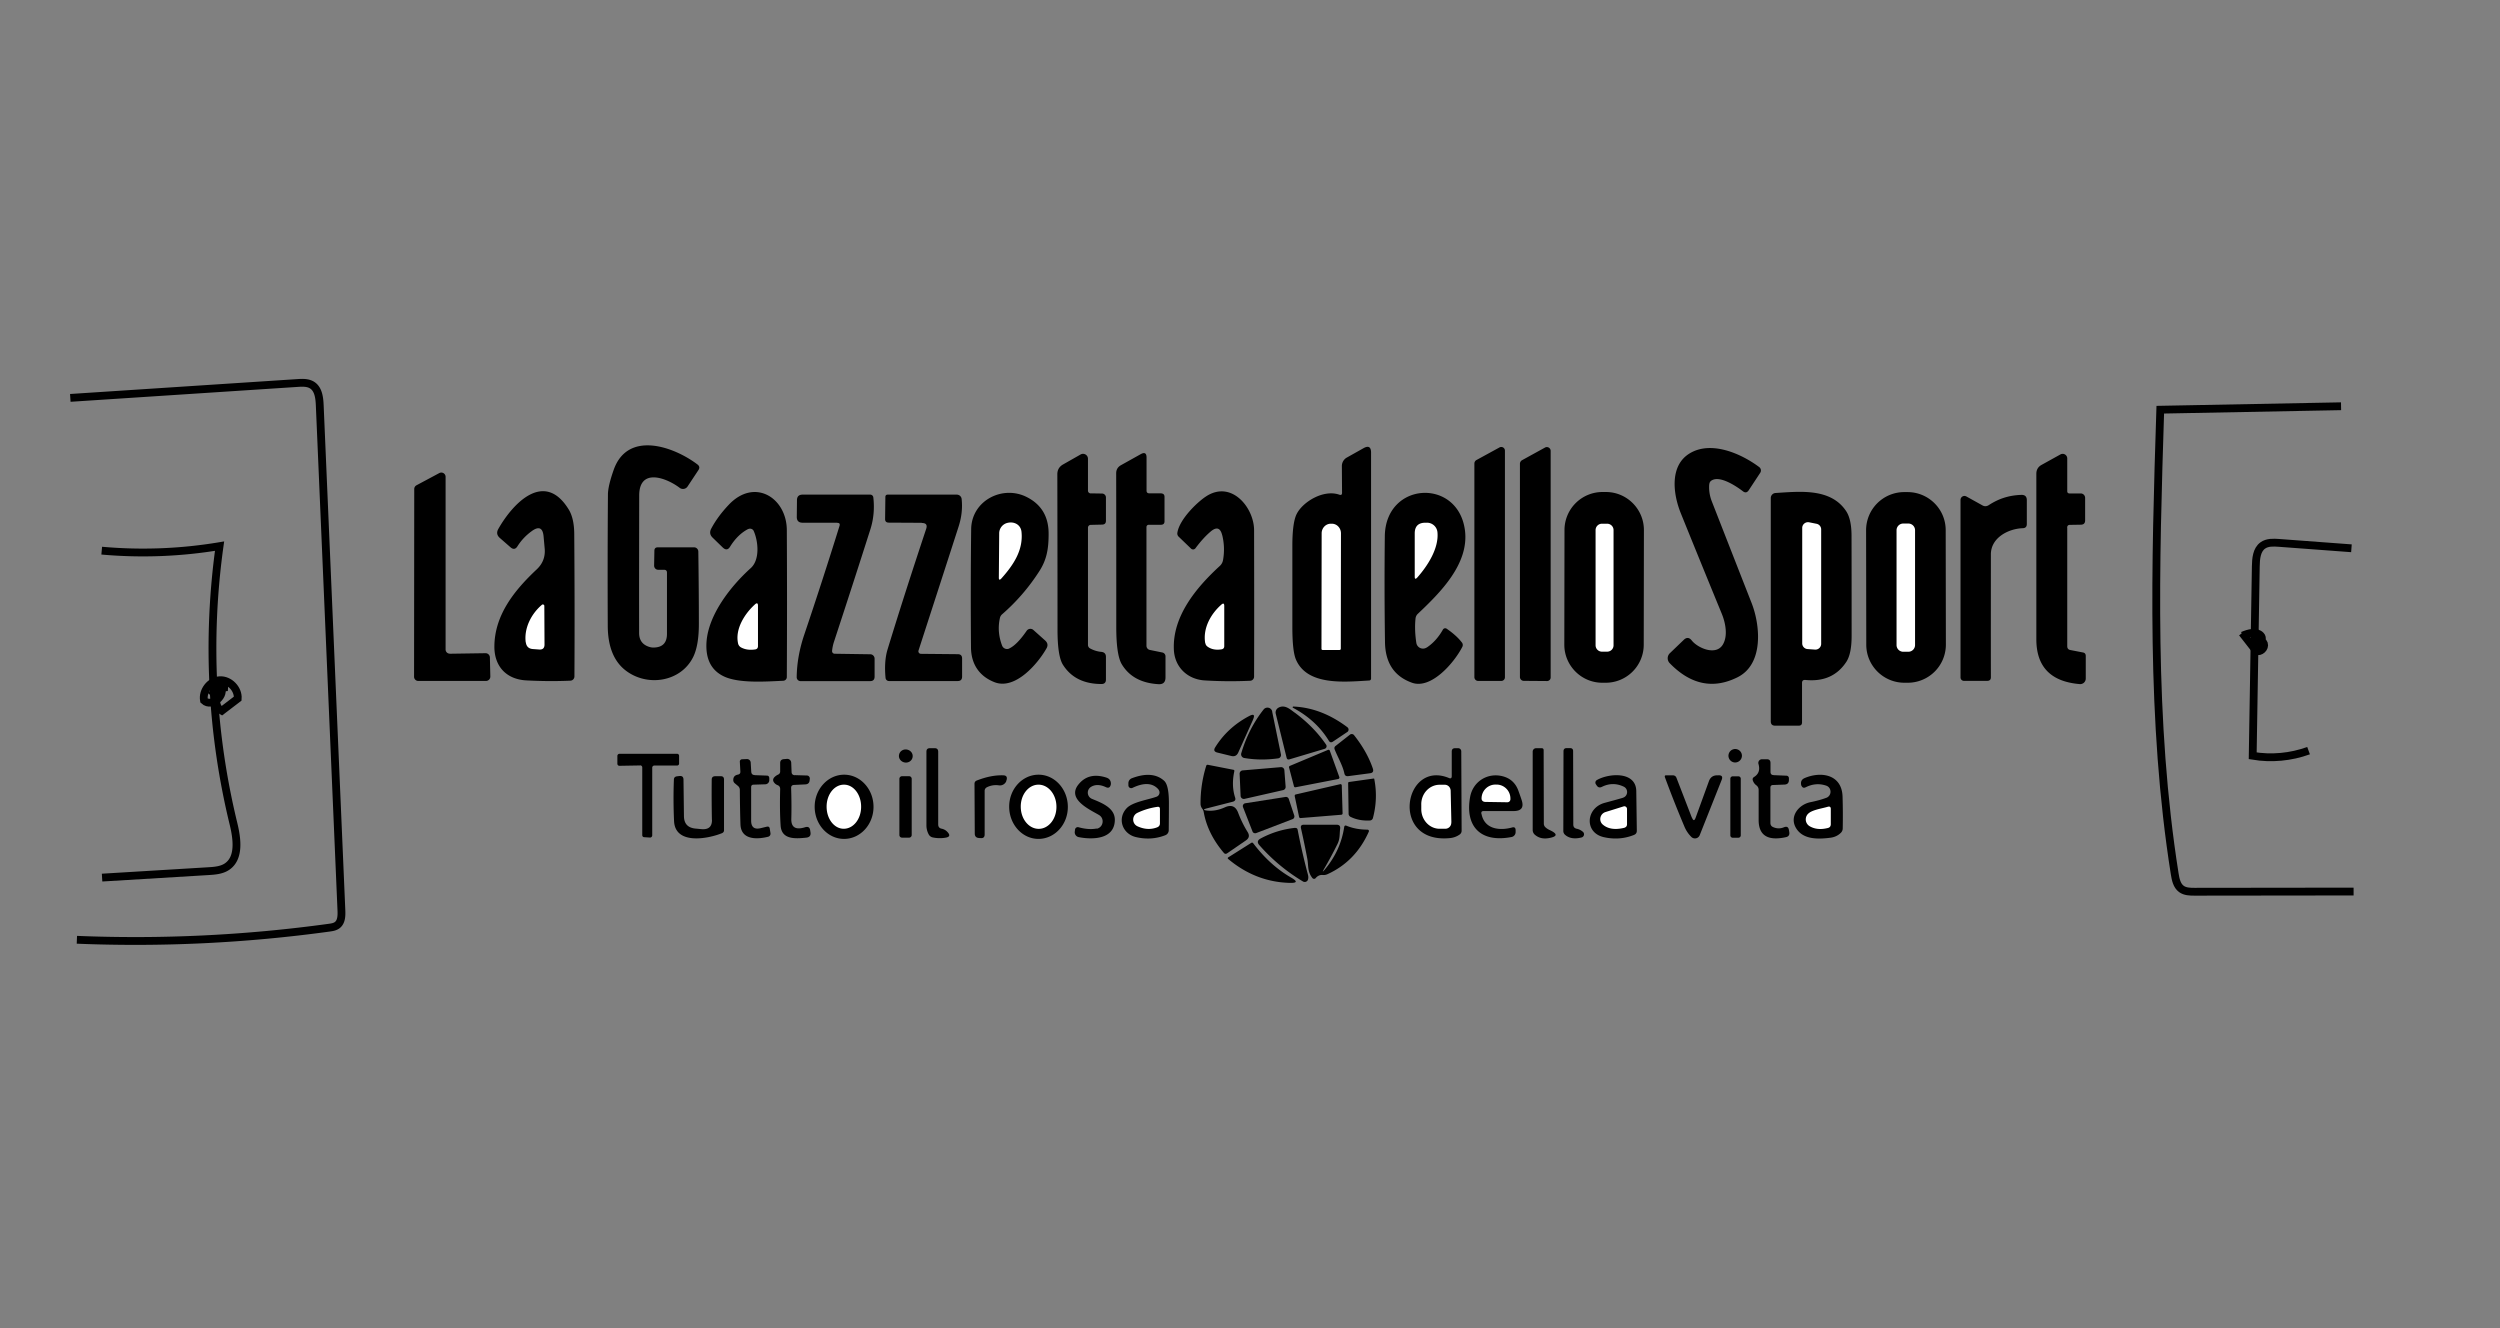 <?xml version="1.0" encoding="UTF-8"?> <svg xmlns="http://www.w3.org/2000/svg" width="320" height="170" fill="none"><rect width="100%" height="100%" fill="#808080" stroke="none"/><path stroke="#000" stroke-miterlimit="10" d="M13.02 70.483c5.025.451 10.107.258 15.084-.577a94.9 94.9 0 0 0 1.778 35.518c.47 1.93.81 4.406-.831 5.508-.69.462-1.56.527-2.386.577l-13.599.824"></path><path stroke="#000" stroke-miterlimit="10" d="m9 50.93 29.075-1.905c.655-.044 1.365-.072 1.91.294.786.53.902 1.622.943 2.572q1.386 32.318 2.772 64.632c.03.677.011 1.461-.519 1.88-.292.23-.677.29-1.043.34a182 182 0 0 1-32.298 1.549"></path><path stroke="#000" stroke-miterlimit="10" d="M29.197 87.959c-1.452-.104-2.123 2.376-.82 3.03l2.053-1.567c.089-1.242-1.064-2.423-2.297-2.354-1.232.07-2.248 1.374-2.022 2.598.993.938 2.878-.69 2.107-1.822q-.616.603-1.233 1.21M299.655 52l-23.14.442c-.63 19.835-1.253 39.813 1.847 59.412.114.715.274 1.504.856 1.93.473.345 1.098.359 1.683.359l20.359-.025"></path><path stroke="#000" stroke-miterlimit="10" d="m300.984 70.18-9.273-.69c-.712-.053-1.491-.09-2.073.329-.79.565-.879 1.69-.895 2.666l-.397 24.255c2.386.4 4.874.172 7.15-.658"></path><path stroke="#000" stroke-miterlimit="10" d="m287 81.02 1.79 2.294c.52.228 1.175-.382.991-.922s-1.076-.614-1.345-.11c.199.811 1.516-.313.947-.923-.568-.61-1.563-.327-2.326 0"></path><g clip-path="url(#a)"><path fill="#000" d="M85.004 72.931h-.76c-.298 0-.517-.241-.517-.54l.035-1.897c0-.287.15-.436.437-.436h4.623a.547.547 0 0 1 .563.551c.046 3.253.07 6.334.07 9.253 0 1.828-.242 3.23-.714 4.207-1.575 3.241-5.957 3.92-8.751 1.678-1.45-1.172-2.185-3.046-2.197-5.632-.023-5.333-.023-10.942.023-16.805q0-1.068.725-3.138c1.794-5.149 7.75-2.988 10.73-.724.275.207.31.449.126.724l-1.392 2.104a.7.7 0 0 1-1 .172c-1.656-1.264-5.175-2.632-5.187.966-.011 6.39-.023 12.253-.011 17.609q0 1.397 1.345 1.793c.161.046.31.07.472.07 1.161 0 1.748-.587 1.748-1.748v-7.84c0-.24-.127-.367-.38-.367zM171.782 63.092l-.023-3.437c0-.448.241-.873.644-1.092l2.127-1.195c.633-.357.966-.161.966.563v28.931c0 .126-.103.241-.23.241-3.128.184-7.935.702-9.384-2.678-.31-.724-.46-2.103-.46-4.16V69.85c0-1.965.184-3.333.552-4.057.782-1.563 3.439-3.184 5.463-2.471q.345.12.345-.242zM192.631 57.69v29a.464.464 0 0 1-.46.47h-2.967a.485.485 0 0 1-.483-.482V59.31a.52.52 0 0 1 .264-.425l2.944-1.61a.468.468 0 0 1 .702.415M198.484 57.713V86.69a.46.46 0 0 1-.483.483l-2.967-.023a.496.496 0 0 1-.483-.495V59.334a.55.55 0 0 1 .265-.426l2.944-1.62a.487.487 0 0 1 .724.436zM218.781 61.989c-.057.77.058 1.494.334 2.195 1.702 4.356 3.404 8.701 5.094 13.011 1.104 2.828 1.576 7.782-1.782 9.483-3.105 1.563-6.015.977-8.706-1.793a.895.895 0 0 1 .023-1.276l1.76-1.69c.368-.367.724-.344 1.046.07.759.953 3.048 1.965 3.945.563.713-1.127.368-2.816-.092-3.954q-2.553-6.208-5.244-12.862c-1.035-2.54-1.461-6.161 1.138-7.713 2.737-1.644 6.555.023 8.878 1.759.23.172.299.494.127.747l-1.461 2.218c-.207.31-.46.368-.759.127-.828-.633-2.898-2.023-3.967-1.391a.59.59 0 0 0-.322.517zM139.617 63.15l1.449.023c.264 0 .494.23.494.494v2.988c0 .334-.161.483-.494.495l-1.449.034a.36.36 0 0 0-.357.356V82.53a.51.51 0 0 0 .276.471c.449.242.92.391 1.415.437.414.035.621.264.609.678v2.874c0 .367-.195.563-.563.563-2.266 0-3.91-.828-4.945-2.471-.46-.736-.69-2.219-.69-4.472 0-6.839-.012-13.47-.023-19.908 0-.551.241-.965.713-1.241l2.265-1.287a.63.63 0 0 1 .943.551v4.08c0 .196.161.346.357.357zM147.092 63.15h1.529c.287.023.437.16.437.448v3.138c0 .276-.15.425-.437.436h-1.587a.287.287 0 0 0-.287.3v15.183c0 .265.184.495.448.54l1.575.322a.504.504 0 0 1 .414.495v2.7q0 .914-.896.863c-2.208-.127-3.772-.989-4.715-2.575q-.69-1.19-.69-4.724c0-6.724 0-13.287-.012-19.69 0-.46.196-.804.598-1.034l2.553-1.425c.483-.265.736-.127.736.436v4.23c0 .242.115.345.357.357zM264.608 67.54v15.173c0 .287.138.448.414.494l1.599.31c.241.046.345.184.356.425v2.897a.71.71 0 0 1-.782.724c-3.691-.31-5.543-2.218-5.543-5.736V60.644c0-.518.23-.897.667-1.138l2.427-1.345a.587.587 0 0 1 .862.517v4.195c0 .184.104.288.288.288h1.437c.311 0 .564.253.564.575v2.861c0 .38-.184.564-.564.564l-1.38.023c-.23 0-.356.115-.356.368zM57.577 83.678l4.577-.069c.299 0 .54.242.552.53l.057 2.459a.56.56 0 0 1-.552.563h-8.67A.54.54 0 0 1 53 86.61l.023-24.011c0-.207.115-.39.287-.483l2.921-1.563a.546.546 0 0 1 .805.483v22.092a.533.533 0 0 0 .54.54zM69.72 70.218l-.137-1.517c-.092-1.15-.61-1.39-1.541-.701a7 7 0 0 0-1.805 1.92c-.242.39-.541.436-.886.137l-1.368-1.195c-.38-.333-.449-.713-.196-1.161 1.886-3.322 5.91-7.54 9.004-2.494.46.747.702 1.781.713 3.126.046 6.334.058 12.414.023 18.253 0 .287-.23.529-.517.54q-2.726.121-5.624-.034c-2.552-.127-4.128-1.782-4.105-4.368.035-4.058 2.622-7.218 5.416-9.84.77-.723 1.116-1.608 1.024-2.666M95.768 67.713c-.897.46-1.668 1.218-2.312 2.253-.264.436-.575.46-.943.115l-1.3-1.265c-.344-.333-.402-.712-.183-1.138.54-1.023 1.276-2.034 2.242-3.057 3.3-3.506 7.418-.92 7.441 3.23.034 6.184.034 12.448 0 18.816 0 .253-.207.46-.46.471-2.254.103-5.6.345-7.533-.529-1.656-.758-2.426-2.23-2.288-4.413.23-3.495 3.07-7.138 5.658-9.472 1.23-1.103.943-3.505.39-4.747-.114-.276-.448-.38-.712-.253zM129.163 83.012c.667-.3 1.415-1.058 2.254-2.276a.577.577 0 0 1 .851-.104l1.518 1.357c.311.287.38.62.173.988-1.104 1.966-4.014 5.38-6.659 4.345-1.978-.77-3.001-2.356-3.013-4.46-.046-5.31-.034-10.368.023-15.126.046-3.69 4.083-5.724 7.199-4.07 1.829.955 2.726 2.518 2.714 4.679 0 1.77-.195 3.23-1.184 4.758a25.5 25.5 0 0 1-4.773 5.53.87.87 0 0 0-.276.47c-.264 1.173-.172 2.345.276 3.53a.68.68 0 0 0 .92.379zM156.441 68.506c-.23-.943-.713-1.104-1.461-.483-.655.552-1.311 1.276-1.966 2.16a.377.377 0 0 1-.552.047l-1.587-1.529a.56.56 0 0 1-.172-.506c.253-1.69 2.483-3.873 3.656-4.643 3.255-2.15 6.153 1.414 6.164 4.299.012 6.31.023 12.563 0 18.758 0 .288-.23.529-.517.529a54 54 0 0 1-5.842-.046c-2.185-.15-3.818-1.713-3.91-3.954-.184-4.264 2.863-7.931 5.899-10.713.207-.195.334-.436.391-.712a7.6 7.6 0 0 0-.092-3.184zM182.626 82.885c.828-.552 1.518-1.322 2.07-2.299a.33.33 0 0 1 .472-.115c.816.563 1.472 1.138 1.955 1.77a.51.51 0 0 1 .057.552c-1.035 2.035-3.99 5.471-6.44 4.598-2.265-.805-3.427-2.54-3.461-5.207a528 528 0 0 1-.023-13.54c.08-7.046 9.384-7.495 10.258-.759.552 4.31-3.197 8-6.026 10.678a.96.96 0 0 0-.299.587c-.104.976-.069 2.034.103 3.149a.862.862 0 0 0 1.334.575zM210.398 82.529a4.867 4.867 0 0 1-4.876 4.862h-.426c-2.691 0-4.864-2.196-4.864-4.874l.023-14.678a4.867 4.867 0 0 1 4.876-4.862h.425c2.691 0 4.865 2.196 4.865 4.874zM230.66 87.414v5.046c0 .276-.126.425-.413.425h-3.002c-.391.012-.586-.172-.586-.563V63.77a.65.65 0 0 1 .621-.667c3.127-.195 7.026-.643 9.004 2.288.471.69.713 1.758.713 3.207.011 4.379.011 8.632.011 12.793q0 2.31-.69 3.345c-1.173 1.77-2.921 2.528-5.221 2.298-.287-.023-.437.092-.437.391zM249.072 82.506a4.88 4.88 0 0 1-4.876 4.885h-.426c-2.691 0-4.887-2.173-4.887-4.874l-.023-14.644a4.88 4.88 0 0 1 4.876-4.885h.425c2.691 0 4.888 2.173 4.888 4.874zM107.187 66.908h-4.451c-.494 0-.747-.241-.747-.735l.023-2.138c0-.483.241-.724.736-.724h8.636c.207 0 .38.149.403.367.161 1.426.034 2.805-.391 4.115-1.518 4.77-3.071 9.552-4.635 14.322a5.4 5.4 0 0 0-.253 1.184.333.333 0 0 0 .334.38l4.554.068c.299 0 .552.253.552.564v2.287c0 .39-.184.586-.575.586h-8.901a.497.497 0 0 1-.495-.517c.023-1.77.345-3.575.955-5.39a606 606 0 0 0 4.531-13.978c.069-.253-.012-.368-.276-.368zM117.985 66.92l-4.209-.023q-.5 0-.483-.483l.035-2.793q0-.31.31-.31h8.821c.333 0 .598.24.632.563.127 1.172-.011 2.368-.402 3.563-1.725 5.356-3.439 10.632-5.118 15.828a.323.323 0 0 0 .311.425l4.715.046q.552 0 .552.552v2.31c0 .38-.184.575-.564.575h-8.797a.44.44 0 0 1-.437-.403c-.115-1.195-.092-2.517.264-3.666 1.518-4.977 3.174-10.104 4.934-15.403q.258-.758-.552-.758zM254.546 64.667c1.288-.84 2.576-1.265 4.186-1.322.46-.012.701.207.701.678v3.046c0 .356-.172.528-.517.54-1.863.069-4.071 1.218-4.083 3.333 0 4.897-.011 10.15 0 15.748 0 .298-.149.448-.448.46h-3.002a.437.437 0 0 1-.437-.437V64c0-.403.414-.644.759-.448l2.047 1.137c.265.15.529.138.794-.022"></path><path fill="#fff" d="M130.75 68.057c.253 2.38-1.058 4.288-2.564 5.977-.23.253-.345.207-.334-.126l.046-5.644c0-.632.437-1.184 1.047-1.333.851-.218 1.702.218 1.805 1.126M183.994 68.126c.196 2.058-1.253 4.3-2.587 5.805-.219.23-.322.195-.322-.126v-5.587c.023-.839.437-1.276 1.276-1.31h.219a1.347 1.347 0 0 1 1.414 1.218M230.684 82.368V67.575c0-.46.425-.805.874-.724l.966.195a.73.73 0 0 1 .586.713v14.666a.74.74 0 0 1-.793.724l-.955-.069a.73.73 0 0 1-.678-.724zM169.297 83.196a.145.145 0 0 1-.149-.15l.023-14.781c0-.679.529-1.23 1.173-1.23h.126c.656 0 1.173.551 1.173 1.23l-.023 14.781c0 .08-.069.15-.149.15zM206.534 82.598c0 .46-.368.816-.828.816h-.656a.82.82 0 0 1-.816-.816V67.85a.82.82 0 0 1 .816-.816h.656c.46 0 .828.368.828.816zM245.127 82.563a.86.86 0 0 1-.862.862h-.644a.86.86 0 0 1-.863-.862v-14.69c0-.47.38-.861.863-.861h.644a.86.86 0 0 1 .862.862zM94.468 82.334c-.39-1.84.863-3.794 2.162-4.966.253-.241.391-.172.391.172v5.184c-.011.23-.126.368-.356.403-.69.103-1.277.023-1.783-.242a.76.76 0 0 1-.414-.552M154.267 82.31c-.322-1.873.702-3.724 2.07-4.92.242-.218.368-.149.368.162v5.15c0 .24-.115.367-.345.413-.713.115-1.322 0-1.794-.345a.68.68 0 0 1-.287-.471zM67.294 82.23c-.241-1.805.702-3.655 2.07-4.816.115-.104.31-.012.31.138l.024 4.954c0 .448-.23.666-.679.632l-.793-.058c-.54-.034-.851-.322-.92-.862z"></path><path fill="#000" d="M165.733 91.219c1.656 1.23 2.99 2.597 4.013 4.103a.35.35 0 0 1-.195.529l-4.497 1.344c-.195.058-.31 0-.368-.206l-1.391-5.633a.7.7 0 0 1 .345-.77c.793-.436 1.46.173 2.081.633zM165.514 90.61c-.092-.047-.057-.173.046-.173 2.415.103 4.715 1 6.912 2.655.195.161.195.46-.012.598l-1.851 1.241c-.207.138-.391.104-.518-.115-1.069-1.747-2.587-3.15-4.565-4.207zM162.835 91.08l1.127 5.483a.427.427 0 0 1-.357.506c-1.495.207-2.944.195-4.347-.046a.48.48 0 0 1-.379-.598c.621-2.103 1.575-3.977 2.863-5.61a.626.626 0 0 1 1.104.254zM160.374 92.15l-1.875 4.172c-.184.402-.482.552-.919.437l-1.783-.437c-.379-.104-.46-.31-.264-.644 1.035-1.678 2.472-3.023 4.335-4.011.621-.334.793-.173.506.47zM172.081 99.012c-.207-1.023-.851-2.092-1.242-3.08-.069-.185-.035-.334.115-.45l1.84-1.447a.376.376 0 0 1 .517.057c1.104 1.39 1.921 2.828 2.415 4.287.115.357 0 .552-.368.598l-2.783.368c-.276.034-.448-.08-.494-.356zM120.515 106.069c.276.057.529.184.725.391.425.437.333.689-.253.77a4.3 4.3 0 0 1-1.622-.046.75.75 0 0 1-.483-.368 2.4 2.4 0 0 1-.299-1.161v-9.437c0-.299.138-.448.437-.448h.598c.322-.011.472.15.472.471v9.311c.011.287.149.459.425.517M165.1 98.035l4.876-2.046a.174.174 0 0 1 .242.103l1.219 3.38c.034.103-.023.206-.138.24l-5.463 1.058a.17.17 0 0 1-.207-.126l-.632-2.403a.18.18 0 0 1 .103-.207M185.823 99.356v-3.15c0-.298.149-.436.437-.436h.402c.219.011.38.184.38.402l.046 10.138a.58.58 0 0 1-.265.517c-.356.253-.77.403-1.23.449-7.751.77-5.911-10.092-.127-7.69.23.104.357.012.357-.23M197.909 105.977c.15.115.311.207.483.287 1.012.472.966.816-.126 1.012-.702.126-1.288 0-1.771-.403a.8.8 0 0 1-.311-.632V96.207c0-.242.196-.437.437-.437h.702c.184 0 .264.092.264.264l.023 9.368a.64.64 0 0 0 .299.563zM201.819 106.081c.299.057.563.195.805.402a.42.42 0 0 1-.184.713c-.909.229-1.622.103-2.128-.357a.64.64 0 0 1-.207-.483l.023-10.195c0-.264.138-.402.403-.402h.471c.23.011.357.138.357.38l.023 9.401c0 .299.138.472.437.541M116.812 96.908c-.069.46-.517.77-1 .69s-.817-.506-.736-.966c.069-.46.517-.77 1-.69s.817.506.736.966M222.967 96.736a.87.87 0 0 1-.862.862.862.862 0 1 1 .862-.862M81.933 97.977l-2.645.046a.26.26 0 0 1-.264-.264v-1.012a.28.28 0 0 1 .276-.264h7.36a.26.26 0 0 1 .264.264v.977c.012.15-.115.265-.253.265h-2.92a.27.27 0 0 0-.265.275v8.679c-.012.149-.138.276-.288.264l-.736-.046c-.15 0-.253-.115-.253-.264V98.23a.263.263 0 0 0-.276-.264zM101.748 99.218l1.541.046c.218 0 .379.196.368.403l-.023.207c-.023.333-.207.505-.541.528l-1.46.069c-.253.012-.38.15-.368.403.046 1.39.057 2.712.023 3.954-.023 1.08.563 1.436 1.771 1.057.368-.115.586.012.644.391l.034.23c.081.425-.103.666-.529.712-1.472.161-3.185.242-3.289-1.563-.092-1.356-.103-2.908-.057-4.655 0-.253-.115-.425-.345-.506a1 1 0 0 1-.46-.368c-.138-.207-.127-.413.034-.609.139-.15.3-.276.507-.368a.42.42 0 0 0 .264-.402v-1.103c.011-.288.161-.437.448-.472l.414-.034a.505.505 0 0 1 .552.494l.046 1.161c0 .287.15.425.437.437zM96.584 99.219l1.553.057c.218 0 .322.115.333.333v.23a.53.53 0 0 1-.517.552l-1.484.046c-.218 0-.322.115-.322.322v4.276q0 1.275 1.242.965l.76-.184c.206-.046.344.023.379.242l.092.586a.4.4 0 0 1-.3.46c-1.425.356-3.472.425-3.541-1.587-.046-1.39-.07-2.85-.08-4.39a.66.66 0 0 0-.242-.529l-.414-.345a.52.52 0 0 1-.184-.425c0-.38.207-.61.598-.678.218-.046.322-.173.31-.391l-.069-1.264a.297.297 0 0 1 .288-.31l.632-.024c.242 0 .449.184.472.437l.069 1.184c.023.276.16.414.425.425zM226.992 99.218l1.667.07c.196 0 .334.16.322.355v.253c-.023.334-.207.506-.54.529l-1.495.058c-.219 0-.334.126-.334.333v4.552c.012.229.115.402.334.494.448.207.92.23 1.414.023.357-.138.552-.023.621.345l.046.287c.058.356-.092.575-.448.644-2.323.505-3.485-.242-3.473-2.23v-3.805a.72.72 0 0 0-.299-.609 1.24 1.24 0 0 1-.449-.632c-.057-.184 0-.334.173-.437.586-.368.77-.92.552-1.667a.467.467 0 0 1 .437-.597h.609c.334-.012.495.15.495.482v1.161c.011.242.138.38.379.38zM154.555 103.758c.713.069 1.449-.069 2.242-.425.817-.368 1.38-.126 1.691.713.322.85.724 1.678 1.219 2.471.253.425.184.77-.23 1.058l-2.392 1.643q-.259.172-.449-.069c-1.38-1.632-2.242-3.368-2.564-5.23a1 1 0 0 0-.196-.425 1.04 1.04 0 0 1-.207-.586 16.1 16.1 0 0 1 .725-4.874c.034-.115.115-.16.23-.138l3.231.633c.115.011.161.08.138.195-.264 1.207-.23 2.345.104 3.368.092.276-.012.448-.299.529l-3.278.839c-.552.138-.54.241.023.298zM159.074 98.61l4.865-.415a.42.42 0 0 1 .46.391l.161 2.104a.416.416 0 0 1-.334.448l-4.91 1.115a.414.414 0 0 1-.518-.391l-.126-2.805a.43.43 0 0 1 .391-.448zM108.038 107.38c-2.081 0-3.76-1.851-3.76-4.115s1.702-4.104 3.772-4.104c2.081 0 3.76 1.851 3.76 4.115s-1.69 4.104-3.772 4.104M126.035 101.241v5.575c0 .333-.172.494-.506.46-.069 0-.138 0-.23-.012-.345-.023-.529-.218-.529-.563l-.034-6.368c0-.207.092-.345.287-.425 1.208-.471 2.323-.701 3.37-.667.414 0 .563.207.448.61-.023.045-.034.103-.046.16a.88.88 0 0 1-.908.518 2.57 2.57 0 0 0-1.564.241.51.51 0 0 0-.288.483zM132.958 107.379c-2.07.023-3.76-1.816-3.783-4.08s1.644-4.115 3.725-4.138c2.07-.023 3.761 1.816 3.784 4.08s-1.645 4.115-3.726 4.138M140.376 106.081c.851-.173 1.046-1.311.299-1.759-1.139-.678-4.186-2.012-2.622-3.92.862-1.069 2.047-1.356 3.553-.873q.552.172.587.724c0 .08 0 .138-.023.218-.092.334-.288.437-.61.288-.782-.368-1.449-.357-1.966 0a.864.864 0 0 0 .172 1.494c1.196.494 2.944 1.126 2.933 2.69-.023 2.505-2.841 2.563-4.635 2.207a.63.63 0 0 1-.494-.69l.034-.276a.36.36 0 0 1 .449-.299c.862.242 1.644.299 2.334.161zM148.31 101.08c-.724-.873-1.851-.954-3.358-.23a.36.36 0 0 1-.517-.31v-.241a.68.68 0 0 1 .46-.69c1.759-.667 3.139-.552 4.117.333.414.38.609 1.334.609 2.862 0 1.184-.011 2.345-.023 3.472a.68.68 0 0 1-.437.632c-1.184.46-2.426.552-3.749.241-1.725-.391-2.449-2.345-1.207-3.689.759-.817 2.771-1.092 3.841-1.483a.577.577 0 0 0 .241-.908zM189.629 104.161c.368 1.977 2.3 2.195 3.91 1.759.311-.092.46.034.46.356v.23a.64.64 0 0 1-.517.632c-4.071.782-5.98-1.46-5.302-5.149.368-1.966 2.231-3.115 4.14-2.633q1.501.38 2.036 1.863c.092.252.23.632.402 1.149.334.965 0 1.448-1.023 1.448h-3.841c-.23 0-.322.127-.276.357zM207.719 102.115c.678-.195.747-1.126.115-1.425-.92-.437-1.852-.437-2.783.023-.288.149-.518.08-.69-.196l-.092-.138a.376.376 0 0 1 .126-.528c1.495-.874 5.014-1.173 5.049 1.413l.069 5.069c0 .265-.115.437-.368.541-1.242.494-2.542.586-3.887.275-2.496-.586-2.277-3.747.161-4.39.77-.207 1.529-.414 2.288-.633zM216.573 104.655c.161.426.322.426.472 0l1.702-4.678c.172-.46.494-.713.989-.736h.195c.46-.034.61.173.437.598l-2.806 7.069a.655.655 0 0 1-1.058.23 4 4 0 0 1-.897-1.333 145 145 0 0 1-2.495-6.31c-.058-.173 0-.265.172-.254h.874c.207.023.345.115.426.31l1.966 5.093zM233.754 102.126c.736-.264.736-1.31 0-1.563-.874-.299-1.759-.23-2.645.218-.207.092-.368.058-.483-.138a.47.47 0 0 1-.092-.275c-.046-.368.115-.621.449-.77 2.093-.897 4.761-.495 4.864 2.344a80 80 0 0 1 .023 4.069.8.8 0 0 1-.264.609c-.345.334-.782.541-1.311.61-1.53.195-3.462.264-4.37-1.184-.955-1.518.31-3.069 1.817-3.368.736-.15 1.426-.333 2.035-.563zM91.122 104.931a184 184 0 0 1-.023-5.138c0-.276.138-.425.425-.437h.713c.288-.011.437.127.437.426v6.459c.012.196-.08.322-.253.403-1.84.747-5.98 1.505-6.14-1.518a62 62 0 0 1-.024-5.31c0-.276.138-.414.403-.448l.287-.035c.368-.046.54.115.54.472l.058 4.655c.012.977.495 1.494 1.46 1.597.426.035.668.069.748.069.932.092 1.392-.298 1.38-1.195zM116.698 106.885c0 .173-.15.334-.322.334h-.92a.335.335 0 0 1-.334-.334V99.69c0-.184.15-.334.334-.334h.92c.172 0 .322.15.322.334zM222.818 106.931a.307.307 0 0 1-.311.299h-.713a.307.307 0 0 1-.31-.299v-7.264c0-.161.138-.3.31-.3h.713c.173 0 .311.139.311.3zM172.563 100.241c0-.08.046-.138.127-.149l3.116-.437c.069-.011.104.012.104.08.322 1.644.264 3.311-.173 4.966a.42.42 0 0 1-.391.322c-.908.046-1.736-.103-2.461-.46a.44.44 0 0 1-.264-.425zM171.701 104.287l-5.221.425c-.092 0-.172-.045-.195-.137l-.564-2.679c-.011-.092.046-.195.138-.207l5.67-1.31a.165.165 0 0 1 .218.161l.104 3.575c0 .092-.069.172-.161.172z"></path><path fill="#fff" d="M190.043 102.632a.407.407 0 0 1-.402-.402v-.058a1.784 1.784 0 0 1 1.817-1.747h.126a1.784 1.784 0 0 1 1.748 1.816v.058c0 .23-.184.402-.414.391l-2.886-.046zM107.992 106.08c-1.219 0-2.196-1.276-2.185-2.839 0-1.563 1.001-2.816 2.231-2.804 1.219 0 2.197 1.275 2.185 2.839 0 1.563-1 2.816-2.231 2.804M132.97 106.092c-1.265.011-2.3-1.242-2.312-2.805-.023-1.563.989-2.839 2.254-2.85s2.3 1.241 2.312 2.804c.023 1.563-.989 2.839-2.254 2.851M185.765 105.287a.766.766 0 0 1-.759.794h-.655c-1.311.046-2.392-1.058-2.427-2.449v-.597c-.046-1.403.989-2.552 2.3-2.587h.656c.437-.023.782.311.805.748l.092 4.091z"></path><path fill="#000" d="m165.445 104.851-4.646 1.781c-.195.069-.414-.011-.483-.218l-1.207-3.092a.37.37 0 0 1 .299-.506l5.129-.805a.38.38 0 0 1 .425.253l.702 2.115a.385.385 0 0 1-.23.483z"></path><path fill="#fff" d="M145.608 105.77c-.736-.333-.747-1.367-.023-1.724a8.8 8.8 0 0 1 2.565-.77c.207-.034.322.058.322.276v1.828c0 .264-.127.436-.38.528q-1.19.449-2.484-.138M205.499 103.943l2.323-.725c.218-.068.437.104.437.334v1.942c0 .253-.127.403-.38.472-1.161.275-2.07.138-2.714-.414-.563-.471-.379-1.379.334-1.609M231.615 104.011c.633-.402 1.622-.528 2.346-.747.253-.069.38.023.38.288v1.965c-.012.264-.138.414-.391.471-.886.219-1.645.15-2.289-.218a1.013 1.013 0 0 1-.046-1.747z"></path><path fill="#000" d="M169.574 111.299q2.036-2.431 2.484-5.449c.034-.161.126-.218.276-.161.839.345 1.736.506 2.702.506.138 0 .23.138.172.253-1.126 2.54-2.886 4.345-5.266 5.437a1.2 1.2 0 0 1-.633.115c-.345-.035-.655.103-.908.402-.104.127-.299.115-.403 0-.69-.862-.483-1.598-.678-2.563a116 116 0 0 0-.794-3.816c-.069-.311.058-.46.368-.46h4.232c.322.023.449.184.414.494-.092.701 0 1.276-.333 1.954a51 51 0 0 1-1.737 3.23c-.218.391-.195.414.092.069zM165.779 105.977c.172-.012.287.057.322.241a83 83 0 0 0 1.311 5.724c.057.207.069.403.023.598a.436.436 0 0 1-.656.287 23.3 23.3 0 0 1-5.577-4.643c-.311-.345-.253-.632.149-.851a11.9 11.9 0 0 1 4.428-1.368zM160.408 107.931c1.426 1.885 3.048 3.368 4.899 4.425.782.46.736.667-.172.655-2.921-.069-5.566-1.08-7.935-3.069-.069-.057-.058-.16.011-.195l2.933-1.851c.103-.068.195-.057.264.046z"></path></g><defs><clipPath id="a"><path fill="#fff" d="M53 57h214v56H53z"></path></clipPath></defs></svg> 